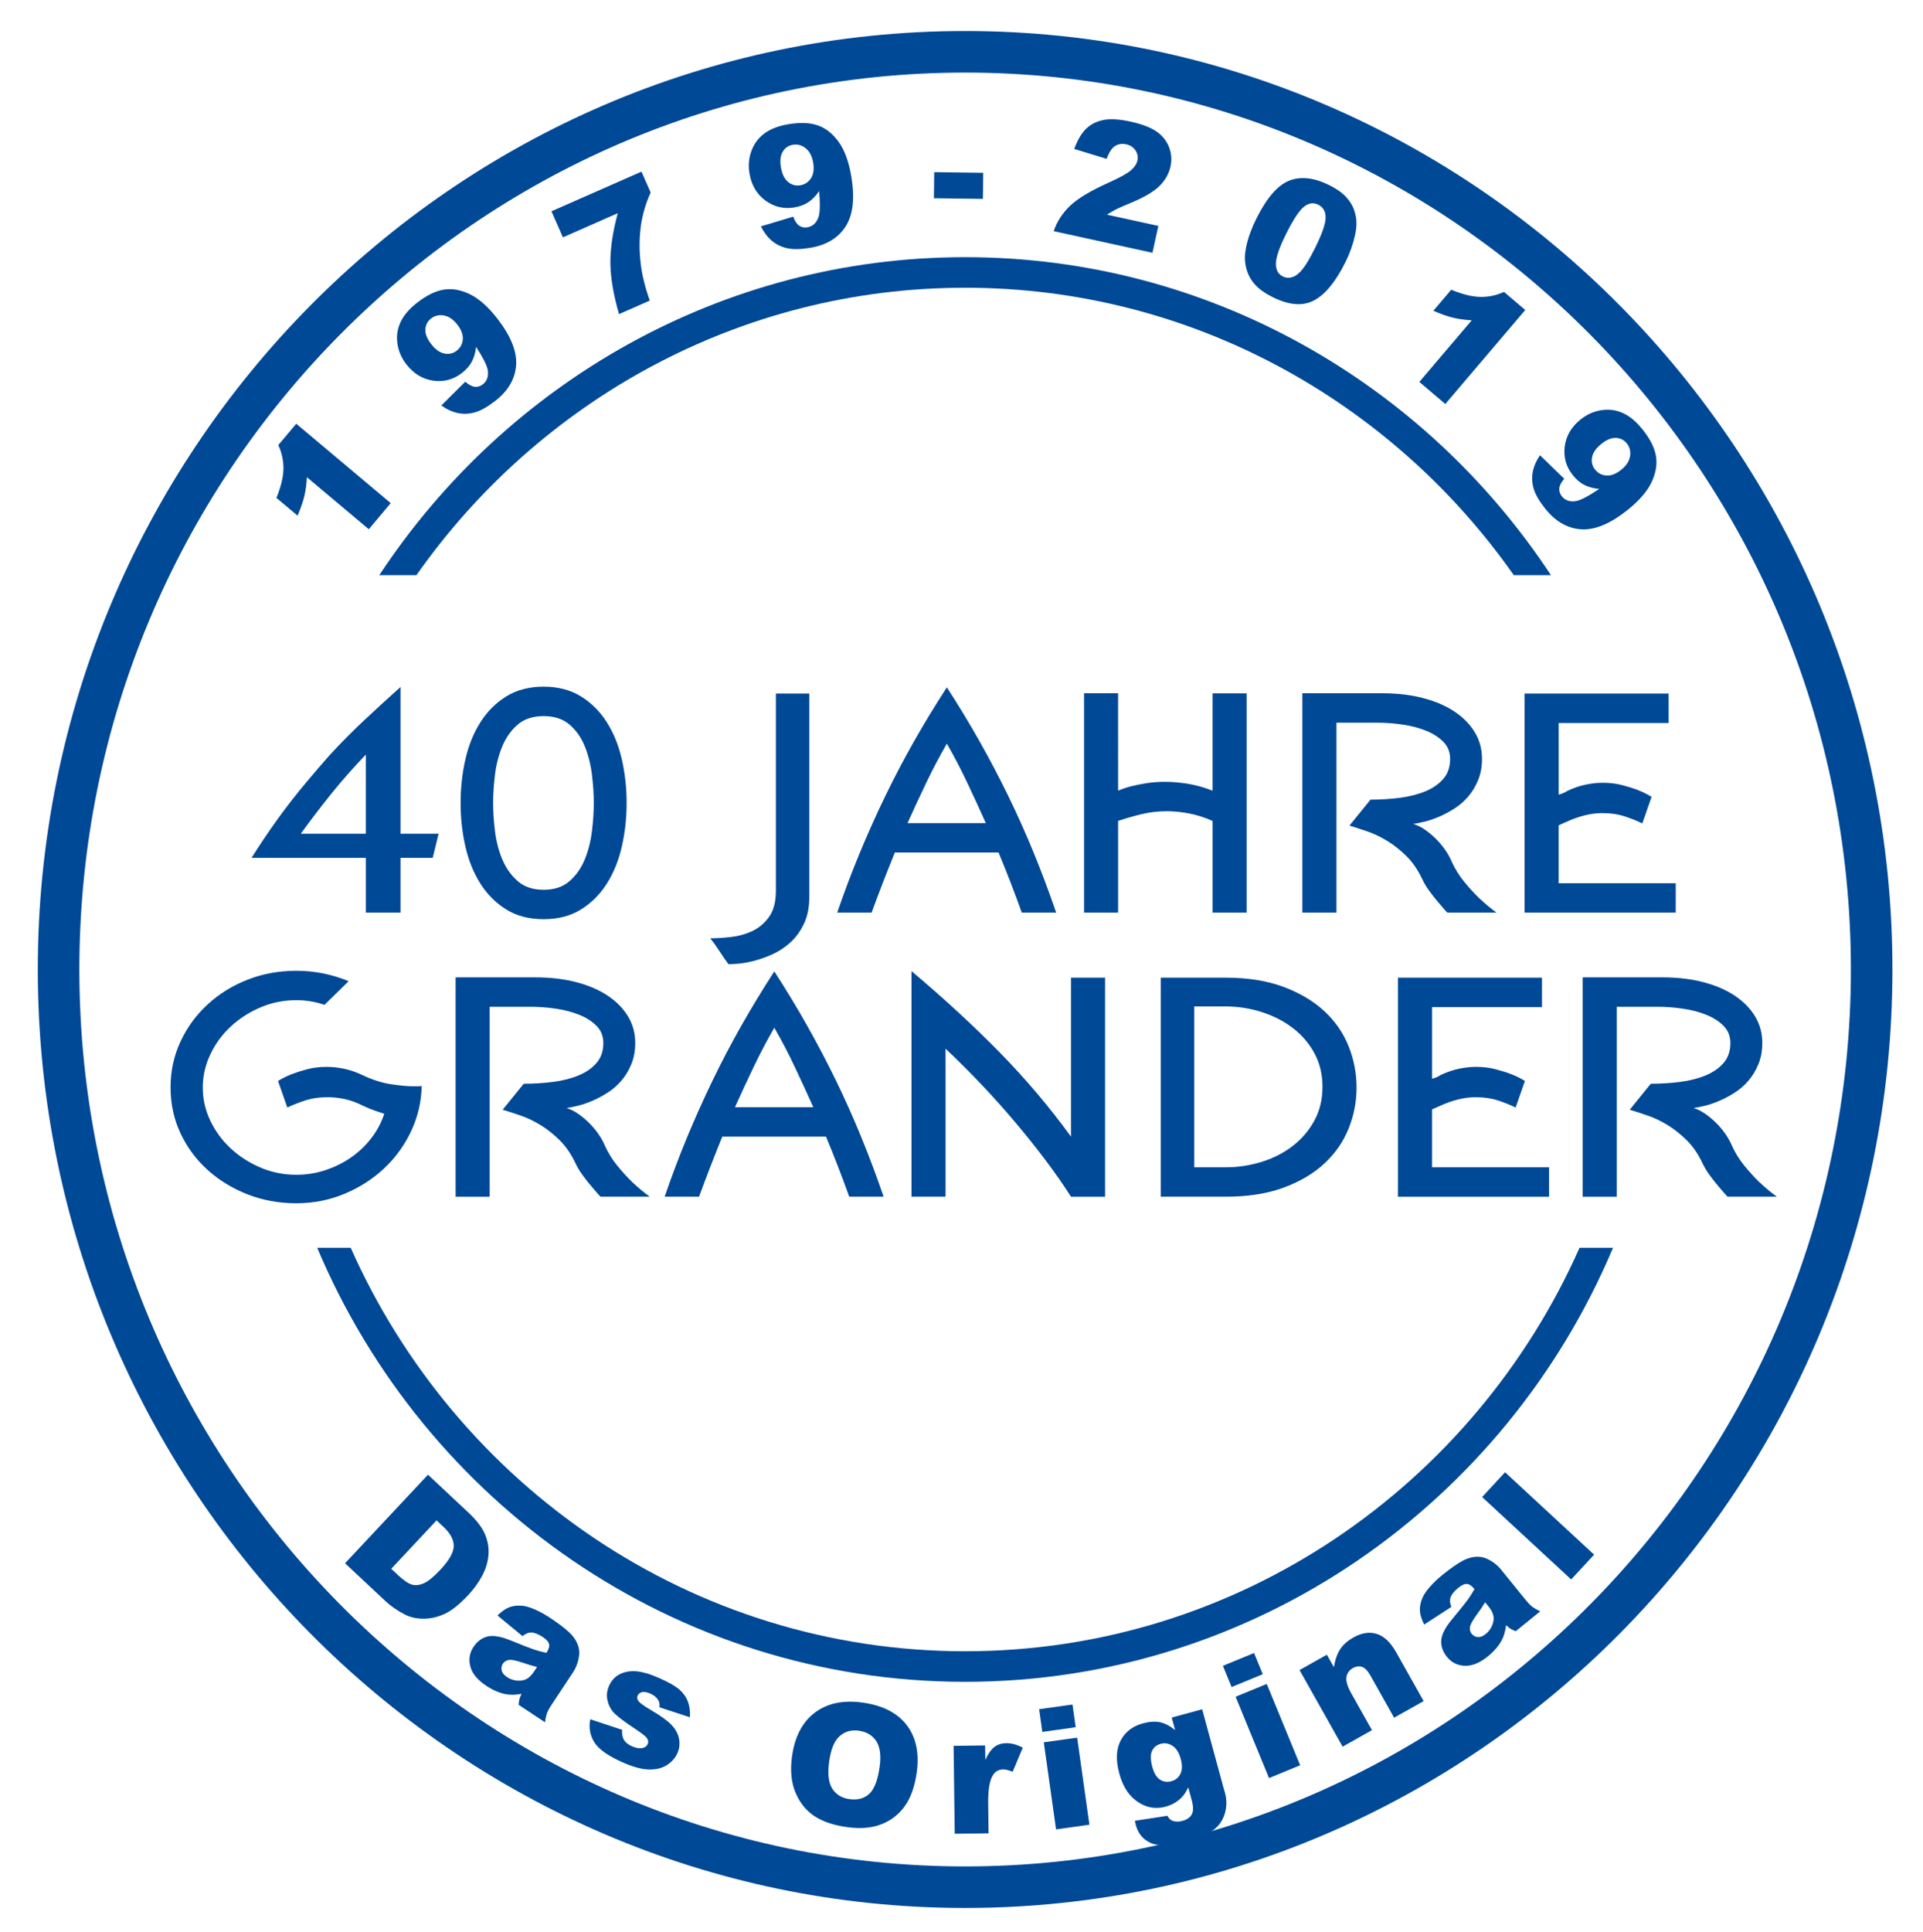 <?xml version="1.0" encoding="utf-8"?>
<!-- Generator: Adobe Illustrator 15.1.0, SVG Export Plug-In  -->
<!DOCTYPE svg PUBLIC "-//W3C//DTD SVG 1.1//EN" "http://www.w3.org/Graphics/SVG/1.1/DTD/svg11.dtd">
<svg version="1.1"
	 xmlns="http://www.w3.org/2000/svg" xmlns:xlink="http://www.w3.org/1999/xlink" xmlns:a="http://ns.adobe.com/AdobeSVGViewerExtensions/3.0/"
	 x="0px" y="0px" width="236px" height="237px" viewBox="-4.639 -3.805 236 237"
	 overflow="visible" enable-background="new -4.639 -3.805 236 237" xml:space="preserve">
<defs>
</defs>
<path fill="#004996" d="M113.805,230.286C51.052,230.286,0,178.633,0,115.144C0,51.653,51.052,0,113.805,0
	c62.752,0,113.805,51.653,113.805,115.144C227.609,178.633,176.557,230.286,113.805,230.286z M113.805,5.1
	C53.865,5.1,5.1,54.465,5.1,115.144c0,60.678,48.765,110.043,108.705,110.043c59.94,0,108.705-49.365,108.705-110.043
	C222.51,54.465,173.745,5.1,113.805,5.1z"/>
<path fill="#004996" d="M113.805,31.498c27.762,0,52.351,13.945,67.341,35.266h4.559c-15.499-23.502-41.94-39.016-71.899-39.016
	c-29.958,0-56.4,15.514-71.899,39.016h4.559C61.454,45.443,86.043,31.498,113.805,31.498z"/>
<path fill="#004996" d="M113.805,198.788c-33.55,0-62.472-20.357-75.402-49.501h-4.11c13.168,31.271,43.85,53.251,79.512,53.251
	c35.662,0,66.344-21.979,79.512-53.251h-4.109C176.277,178.431,147.354,198.788,113.805,198.788z"/>
<path fill="#004996" d="M213.424,143.021c-0.71-0.512-1.432-1.115-2.167-1.807c-0.583-0.564-1.184-1.225-1.805-1.98
	s-1.135-1.583-1.539-2.48c-0.204-0.486-0.477-0.974-0.818-1.461c-0.342-0.486-0.728-0.941-1.158-1.364
	c-0.432-0.422-0.881-0.794-1.35-1.115c-0.469-0.32-0.931-0.544-1.388-0.673c0.381-0.051,0.856-0.147,1.426-0.288
	c0.569-0.142,1.165-0.346,1.786-0.615c0.621-0.269,1.24-0.603,1.863-1c0.619-0.396,1.178-0.884,1.672-1.461
	c0.494-0.576,0.898-1.249,1.216-2.018c0.317-0.77,0.476-1.642,0.476-2.615c0-1.179-0.291-2.255-0.875-3.229
	c-0.582-0.974-1.406-1.819-2.47-2.538c-1.065-0.717-2.351-1.274-3.858-1.672c-1.508-0.396-3.187-0.596-5.035-0.596h-9.808v26.913
	h4.181v-23.304h4.994c1.016,0,2.051,0.075,3.105,0.229c1.055,0.153,2.014,0.403,2.878,0.749c0.863,0.345,1.575,0.8,2.134,1.363
	c0.559,0.562,0.84,1.266,0.84,2.11c0,0.974-0.273,1.779-0.818,2.42c-0.545,0.64-1.273,1.151-2.186,1.535s-1.957,0.652-3.136,0.807
	c-1.178,0.152-2.388,0.229-3.63,0.229l-2.584,3.188c0.684,0.205,1.432,0.447,2.242,0.729c0.811,0.282,1.621,0.672,2.433,1.171
	c0.81,0.499,1.591,1.12,2.337,1.862c0.747,0.743,1.389,1.677,1.92,2.803c0.229,0.486,0.52,0.974,0.875,1.459
	c0.354,0.486,0.696,0.921,1.025,1.306c0.203,0.23,0.398,0.461,0.589,0.69c0.19,0.231,0.386,0.448,0.589,0.653H213.424z
	 M185.472,143.021v-3.609h-14.366v-7.103l0.949-0.422c1.571-0.717,3.028-1.075,4.372-1.075c1.064,0,2.014,0.141,2.85,0.422
	c0.837,0.282,1.533,0.564,2.091,0.845l1.141-3.263c-0.254-0.154-0.52-0.301-0.798-0.442c-0.279-0.14-0.584-0.274-0.913-0.402
	c-0.532-0.205-1.165-0.403-1.899-0.596c-0.735-0.191-1.534-0.287-2.396-0.287c-0.659,0-1.356,0.076-2.09,0.229
	c-0.735,0.154-1.482,0.41-2.243,0.768c-0.304,0.205-0.659,0.359-1.063,0.462v-8.792h13.493v-3.609h-17.675v26.875H185.472z
	 M141.926,139.411v-19.733h3.85c1.522,0,3.002,0.23,4.438,0.69c1.436,0.461,2.705,1.114,3.811,1.958
	c1.104,0.846,1.988,1.875,2.647,3.091c0.661,1.217,0.991,2.592,0.991,4.127c0,1.536-0.33,2.912-0.991,4.128
	c-0.659,1.216-1.543,2.253-2.647,3.109c-1.105,0.858-2.375,1.511-3.811,1.958c-1.436,0.448-2.915,0.672-4.438,0.672H141.926z
	 M145.766,143.021c2.736,0,5.111-0.371,7.127-1.113c2.014-0.743,3.687-1.733,5.017-2.976c1.33-1.241,2.317-2.668,2.965-4.281
	c0.646-1.612,0.97-3.288,0.97-5.029c0-1.739-0.324-3.423-0.97-5.049c-0.647-1.625-1.635-3.058-2.965-4.3
	c-1.33-1.241-3.003-2.239-5.017-2.994c-2.016-0.755-4.391-1.133-7.127-1.133h-7.945v26.875H145.766z M130.98,143.021v-26.875h-4.182
	v19.504c-2.66-3.66-5.594-7.122-8.799-10.386c-3.206-3.264-6.798-6.571-10.775-9.924v27.681h4.181v-18.16
	c1.47,1.382,2.927,2.835,4.37,4.358c1.445,1.522,2.832,3.07,4.162,4.645c1.332,1.574,2.578,3.136,3.744,4.685
	s2.205,3.04,3.117,4.473H130.98z M85.56,132.04c0.734-1.638,1.501-3.289,2.299-4.952c0.798-1.664,1.641-3.264,2.528-4.8
	c0.887,1.536,1.723,3.136,2.508,4.8c0.787,1.663,1.547,3.314,2.281,4.952H85.56z M103.805,143.021
	c-0.863-2.508-1.774-4.94-2.738-7.295c-0.963-2.354-1.994-4.664-3.096-6.931c-1.104-2.265-2.281-4.511-3.535-6.736
	c-1.256-2.228-2.604-4.454-4.049-6.682c-1.445,2.228-2.793,4.448-4.048,6.661c-1.254,2.214-2.433,4.46-3.535,6.738
	c-1.102,2.279-2.141,4.595-3.117,6.949c-0.975,2.354-1.894,4.787-2.755,7.295h4.219c0.912-2.482,1.862-4.94,2.85-7.371h12.733
	c1.013,2.431,1.964,4.889,2.851,7.371H103.805z M75.107,143.021c-0.709-0.512-1.432-1.115-2.166-1.807
	c-0.583-0.564-1.185-1.225-1.806-1.98c-0.621-0.756-1.134-1.583-1.539-2.48c-0.203-0.486-0.475-0.974-0.817-1.461
	c-0.342-0.486-0.729-0.941-1.159-1.364c-0.432-0.422-0.881-0.794-1.35-1.115c-0.469-0.32-0.931-0.544-1.387-0.673
	c0.38-0.051,0.855-0.147,1.425-0.288c0.57-0.142,1.166-0.346,1.787-0.615c0.62-0.269,1.241-0.603,1.862-1
	c0.621-0.396,1.178-0.884,1.673-1.461c0.494-0.576,0.899-1.249,1.216-2.018c0.316-0.77,0.475-1.642,0.475-2.615
	c0-1.179-0.292-2.255-0.874-3.229c-0.583-0.974-1.407-1.819-2.471-2.538c-1.064-0.717-2.35-1.274-3.858-1.672
	c-1.508-0.396-3.187-0.596-5.036-0.596h-9.806v26.913h4.181v-23.304h4.993c1.016,0,2.051,0.075,3.106,0.229
	c1.054,0.153,2.013,0.403,2.877,0.749c0.864,0.345,1.575,0.8,2.134,1.363c0.559,0.562,0.839,1.266,0.839,2.11
	c0,0.974-0.273,1.779-0.817,2.42c-0.545,0.64-1.273,1.151-2.186,1.535c-0.912,0.384-1.957,0.652-3.135,0.807
	c-1.179,0.152-2.389,0.229-3.63,0.229l-2.585,3.188c0.684,0.205,1.431,0.447,2.243,0.729c0.81,0.282,1.621,0.672,2.432,1.171
	s1.59,1.12,2.338,1.862c0.747,0.743,1.387,1.677,1.919,2.803c0.228,0.486,0.519,0.974,0.874,1.459
	c0.355,0.486,0.697,0.921,1.027,1.306c0.202,0.23,0.399,0.461,0.589,0.69c0.19,0.231,0.386,0.448,0.589,0.653H75.107z
	 M30.622,132.078c0.583-0.28,1.292-0.562,2.128-0.845c0.837-0.281,1.787-0.422,2.851-0.422c0.659,0,1.349,0.077,2.072,0.229
	c0.722,0.154,1.488,0.437,2.299,0.846c0.431,0.205,0.861,0.384,1.292,0.538c0.431,0.152,0.849,0.294,1.255,0.422
	c-0.355,1.075-0.881,2.066-1.578,2.975c-0.697,0.909-1.52,1.696-2.47,2.361c-0.95,0.666-2.002,1.19-3.155,1.575
	c-1.153,0.383-2.351,0.574-3.592,0.574c-1.546,0-3.009-0.294-4.39-0.883c-1.381-0.588-2.597-1.369-3.649-2.342
	c-1.051-0.972-1.888-2.105-2.508-3.397c-0.621-1.292-0.931-2.654-0.931-4.089c0-1.406,0.31-2.764,0.931-4.069
	c0.62-1.306,1.457-2.444,2.508-3.417c1.052-0.973,2.268-1.753,3.649-2.343c1.381-0.588,2.844-0.883,4.39-0.883
	c1.191,0,2.344,0.192,3.459,0.576l2.965-2.904c-0.988-0.414-2.021-0.73-3.098-0.95c-1.077-0.22-2.185-0.33-3.326-0.33
	c-2.128,0-4.124,0.365-5.986,1.096c-1.863,0.73-3.497,1.743-4.903,3.038c-1.407,1.294-2.515,2.812-3.326,4.555
	c-0.811,1.743-1.216,3.614-1.216,5.613c0,2.024,0.405,3.902,1.216,5.632c0.811,1.73,1.919,3.23,3.326,4.498
	c1.406,1.269,3.04,2.268,4.903,2.999c1.862,0.729,3.858,1.095,5.986,1.095c2.078,0,4.042-0.384,5.892-1.151
	c1.849-0.768,3.471-1.805,4.865-3.109c1.393-1.306,2.502-2.828,3.325-4.569c0.824-1.739,1.261-3.596,1.312-5.566
	c-0.076,0.025-0.178,0.038-0.304,0.038h-0.798c-0.66,0-1.546-0.082-2.661-0.249c-1.115-0.166-2.294-0.544-3.535-1.134
	c-0.76-0.357-1.508-0.613-2.242-0.768c-0.736-0.153-1.432-0.229-2.091-0.229c-0.887,0-1.691,0.096-2.413,0.287
	c-0.723,0.192-1.35,0.391-1.882,0.596c-0.329,0.128-0.634,0.263-0.912,0.402c-0.279,0.142-0.545,0.288-0.798,0.442L30.622,132.078z"
	/>
<path fill="#004996" d="M201.015,108.165v-3.608h-14.367v-7.104l0.951-0.422c1.57-0.716,3.027-1.075,4.371-1.075
	c1.063,0,2.014,0.142,2.85,0.422c0.837,0.282,1.533,0.564,2.091,0.846l1.141-3.264c-0.254-0.153-0.52-0.301-0.799-0.441
	c-0.278-0.141-0.583-0.275-0.912-0.403c-0.532-0.205-1.166-0.403-1.899-0.595c-0.735-0.192-1.534-0.288-2.396-0.288
	c-0.659,0-1.356,0.077-2.09,0.229c-0.735,0.154-1.483,0.41-2.243,0.769c-0.304,0.205-0.658,0.358-1.064,0.461v-8.792h13.494V81.29
	h-17.675v26.875H201.015z M179.026,108.165c-0.709-0.512-1.432-1.114-2.166-1.807c-0.582-0.564-1.185-1.224-1.805-1.98
	c-0.621-0.756-1.135-1.583-1.539-2.479c-0.203-0.487-0.476-0.975-0.817-1.461c-0.342-0.487-0.729-0.942-1.159-1.364
	c-0.433-0.423-0.881-0.795-1.351-1.116c-0.469-0.319-0.931-0.544-1.387-0.673c0.381-0.051,0.855-0.146,1.426-0.288
	c0.569-0.141,1.164-0.346,1.787-0.615c0.619-0.269,1.24-0.602,1.861-1c0.621-0.396,1.179-0.884,1.672-1.461
	c0.495-0.575,0.9-1.249,1.218-2.018c0.315-0.769,0.475-1.641,0.475-2.615c0-1.179-0.292-2.255-0.874-3.229
	c-0.584-0.975-1.407-1.82-2.472-2.538c-1.063-0.717-2.351-1.275-3.857-1.672c-1.508-0.397-3.187-0.597-5.036-0.597h-9.807v26.913
	h4.182V84.861h4.992c1.018,0,2.052,0.076,3.107,0.23c1.054,0.153,2.013,0.402,2.877,0.748c0.862,0.346,1.574,0.801,2.133,1.363
	c0.56,0.563,0.84,1.268,0.84,2.111c0,0.973-0.273,1.779-0.817,2.419c-0.545,0.64-1.274,1.152-2.186,1.536
	c-0.912,0.384-1.957,0.651-3.136,0.806c-1.179,0.153-2.389,0.23-3.629,0.23l-2.586,3.187c0.685,0.205,1.432,0.448,2.243,0.729
	c0.81,0.281,1.621,0.672,2.433,1.171c0.811,0.499,1.59,1.12,2.338,1.861c0.746,0.743,1.387,1.678,1.919,2.804
	c0.228,0.485,0.519,0.973,0.874,1.459c0.354,0.485,0.697,0.921,1.027,1.305c0.201,0.231,0.398,0.461,0.588,0.691
	c0.19,0.23,0.387,0.447,0.59,0.652H179.026z M148.355,108.165V81.264h-4.182v11.939c-1.061-0.414-2.084-0.698-3.068-0.853
	c-0.985-0.155-1.907-0.233-2.767-0.233c-0.834,0-1.604,0.059-2.312,0.173c-0.707,0.115-1.312,0.237-1.817,0.366
	c-0.505,0.128-0.897,0.25-1.175,0.365c-0.278,0.116-0.43,0.173-0.454,0.173V81.252H128.4v26.913h4.181V96.916
	c0.985-0.332,1.963-0.613,2.937-0.845c0.972-0.229,1.988-0.345,3.049-0.345c0.858,0,1.762,0.09,2.709,0.269s1.912,0.486,2.898,0.921
	v11.249H148.355z M106.734,97.186c0.736-1.639,1.502-3.289,2.301-4.953c0.798-1.663,1.64-3.263,2.527-4.799
	c0.887,1.536,1.723,3.136,2.508,4.799c0.785,1.664,1.546,3.314,2.281,4.953H106.734z M124.98,108.165
	c-0.862-2.508-1.774-4.938-2.737-7.295c-0.963-2.354-1.996-4.664-3.099-6.93c-1.102-2.265-2.279-4.511-3.535-6.737
	c-1.254-2.227-2.603-4.454-4.047-6.681c-1.444,2.227-2.793,4.448-4.049,6.661c-1.254,2.215-2.432,4.461-3.533,6.737
	c-1.104,2.279-2.143,4.596-3.117,6.949c-0.977,2.356-1.895,4.787-2.756,7.295h4.219c0.912-2.481,1.863-4.938,2.852-7.371h12.732
	c1.013,2.433,1.963,4.89,2.852,7.371H124.98z M90.582,105.478c0,1.356-0.279,2.426-0.836,3.206c-0.559,0.78-1.248,1.362-2.072,1.747
	c-0.823,0.384-1.704,0.627-2.641,0.729s-1.773,0.153-2.509,0.153c0.355,0.435,0.736,0.966,1.141,1.594
	c0.405,0.626,0.773,1.157,1.102,1.593c0.152,0,0.506-0.019,1.064-0.058c0.557-0.038,1.203-0.147,1.938-0.326
	c0.735-0.18,1.508-0.448,2.319-0.806c0.811-0.359,1.559-0.846,2.243-1.459c0.685-0.615,1.247-1.382,1.69-2.305
	c0.443-0.921,0.666-2.047,0.666-3.378V81.29h-4.105V105.478z M58.884,104.289c-0.811-0.715-1.439-1.603-1.882-2.663
	c-0.443-1.06-0.741-2.21-0.893-3.448c-0.152-1.239-0.228-2.396-0.228-3.47c0-1.071,0.076-2.228,0.228-3.468
	c0.152-1.239,0.45-2.395,0.893-3.468s1.071-1.961,1.882-2.664c0.81-0.702,1.875-1.054,3.193-1.054c1.317,0,2.381,0.352,3.192,1.054
	c0.811,0.703,1.432,1.591,1.863,2.664c0.43,1.073,0.722,2.229,0.874,3.468c0.152,1.24,0.228,2.396,0.228,3.468
	c0,1.074-0.076,2.23-0.228,3.47c-0.152,1.238-0.444,2.389-0.874,3.448c-0.431,1.061-1.052,1.948-1.863,2.663
	c-0.811,0.716-1.875,1.073-3.192,1.073C60.759,105.362,59.694,105.005,58.884,104.289 M66.657,107.781
	c1.279-0.793,2.337-1.849,3.173-3.167c0.837-1.318,1.451-2.835,1.844-4.55c0.392-1.714,0.589-3.494,0.589-5.336
	c0-1.868-0.197-3.66-0.589-5.375c-0.393-1.715-1.007-3.231-1.844-4.55c-0.836-1.318-1.894-2.374-3.173-3.167
	c-1.28-0.793-2.807-1.191-4.58-1.191c-1.774,0-3.301,0.398-4.581,1.191c-1.279,0.793-2.337,1.849-3.173,3.167
	c-0.836,1.318-1.451,2.835-1.844,4.55s-0.589,3.507-0.589,5.375c0,1.842,0.196,3.622,0.589,5.336
	c0.393,1.715,1.008,3.231,1.844,4.55c0.836,1.318,1.894,2.374,3.173,3.167c1.28,0.793,2.807,1.19,4.581,1.19
	C63.85,108.972,65.377,108.574,66.657,107.781 M40.256,98.49h-7.982c1.165-1.612,2.401-3.23,3.706-4.856
	c1.305-1.625,2.73-3.244,4.276-4.856V98.49z M44.513,108.165v-6.719h3.953l0.722-2.956h-4.675V80.484
	c-1.546,1.382-3.041,2.752-4.485,4.108c-1.444,1.356-2.851,2.776-4.219,4.261c-0.456,0.513-0.931,1.056-1.425,1.632
	c-0.494,0.576-0.945,1.108-1.35,1.593c-1.292,1.536-2.496,3.078-3.61,4.627c-1.116,1.549-2.18,3.129-3.193,4.741h14.025v6.719
	H44.513z"/>
<path fill="#004996" d="M188.183,189.979l2.814-3.041l-10.928-10.112l-2.815,3.041L188.183,189.979z M178.041,193.294
	c0.324,0.399,0.522,0.776,0.597,1.131c0.073,0.354,0.026,0.743-0.141,1.166s-0.429,0.779-0.787,1.068
	c-0.342,0.278-0.666,0.407-0.972,0.39c-0.308-0.018-0.562-0.152-0.767-0.405c-0.18-0.221-0.25-0.49-0.211-0.809
	c0.037-0.31,0.312-0.815,0.823-1.518c0.38-0.509,0.728-1.021,1.042-1.537L178.041,193.294z M173.368,192.204
	c0.127-0.382,0.453-0.784,0.979-1.212c0.41-0.332,0.762-0.485,1.053-0.46c0.291,0.026,0.596,0.236,0.916,0.63
	c-0.272,0.482-0.547,0.917-0.826,1.305c-0.279,0.387-0.924,1.189-1.932,2.408c-0.843,1.014-1.284,1.877-1.325,2.59
	c-0.043,0.713,0.195,1.388,0.712,2.024c0.55,0.679,1.271,1.039,2.164,1.082c0.894,0.043,1.84-0.34,2.84-1.149
	c0.752-0.609,1.318-1.261,1.699-1.952c0.275-0.51,0.459-1.139,0.551-1.885c0.232,0.213,0.414,0.359,0.542,0.443
	c0.129,0.083,0.341,0.184,0.637,0.301l3.015-2.442c-0.451-0.21-0.791-0.407-1.021-0.59c-0.23-0.184-0.507-0.473-0.826-0.867
	l-2.999-3.701c-0.319-0.394-0.733-0.745-1.243-1.051c-0.51-0.307-0.998-0.466-1.463-0.482c-0.666-0.025-1.335,0.144-2.006,0.509
	c-0.672,0.365-1.488,0.938-2.452,1.718c-0.599,0.485-1.121,0.982-1.563,1.489c-0.443,0.508-0.746,0.962-0.908,1.364
	c-0.228,0.559-0.325,1.08-0.294,1.565c0.031,0.483,0.206,1.042,0.525,1.672l3.331-2.164
	C173.304,192.884,173.269,192.503,173.368,192.204 M160.135,210.497l3.603-2.025l-2.539-4.516c-0.481-0.854-0.679-1.524-0.593-2.008
	c0.086-0.482,0.347-0.847,0.783-1.093c0.396-0.222,0.771-0.271,1.127-0.15c0.356,0.122,0.701,0.479,1.033,1.068l2.906,5.17
	l3.621-2.036l-3.361-5.976c-0.697-1.239-1.494-1.997-2.391-2.273c-0.896-0.275-1.844-0.134-2.842,0.428
	c-0.738,0.415-1.287,0.9-1.65,1.458c-0.361,0.558-0.617,1.29-0.768,2.197l-0.862-1.531l-3.354,1.887L160.135,210.497z
	 M151.102,214.349l3.822-1.572l-4.101-9.976L147,204.372L151.102,214.349z M146.51,203.18l3.823-1.572l-1.069-2.602l-3.824,1.571
	L146.51,203.18z M136.739,211.032c0.203-0.452,0.56-0.747,1.069-0.886c0.509-0.139,0.994-0.055,1.457,0.25
	c0.463,0.306,0.797,0.838,1.002,1.596c0.207,0.759,0.193,1.37-0.041,1.837c-0.234,0.469-0.6,0.77-1.097,0.904
	c-0.522,0.143-0.993,0.076-1.411-0.2c-0.42-0.274-0.73-0.789-0.936-1.54C136.551,212.138,136.535,211.484,136.739,211.032
	 M139.581,208.464c-0.63-0.51-1.245-0.829-1.845-0.961c-0.602-0.132-1.307-0.086-2.116,0.134c-1.269,0.346-2.178,1.049-2.731,2.111
	c-0.552,1.063-0.607,2.404-0.166,4.024c0.385,1.418,1,2.475,1.842,3.172c1.187,0.983,2.476,1.284,3.867,0.905
	c0.711-0.193,1.33-0.537,1.855-1.031c0.335-0.315,0.637-0.759,0.902-1.33l0.429,1.578c0.208,0.764,0.212,1.339,0.011,1.723
	c-0.199,0.386-0.588,0.655-1.162,0.812c-0.445,0.121-0.842,0.12-1.19-0.003c-0.24-0.082-0.458-0.289-0.654-0.622l-3.989,0.613
	c0.047,0.226,0.088,0.403,0.123,0.535c0.286,1.051,0.905,1.784,1.857,2.198c0.951,0.415,2.472,0.338,4.562-0.23
	c0.914-0.249,1.704-0.553,2.368-0.908c0.665-0.357,1.177-0.78,1.538-1.272c0.361-0.49,0.6-1.069,0.717-1.736
	c0.116-0.667,0.086-1.327-0.092-1.98l-0.135-0.458l-2.676-9.829l-3.734,1.018L139.581,208.464z M124.965,220.646l4.094-0.576
	l-1.504-10.681l-4.094,0.576L124.965,220.646z M123.281,208.688l4.094-0.576l-0.393-2.786l-4.094,0.576L123.281,208.688z
	 M112.53,221.18l4.153-0.053l-0.047-3.615c-0.021-1.727,0.178-2.907,0.596-3.542c0.291-0.451,0.709-0.681,1.25-0.687
	c0.285-0.004,0.672,0.094,1.162,0.289l1.242-2.961c-0.729-0.37-1.398-0.551-2.008-0.543c-0.583,0.007-1.07,0.157-1.462,0.45
	c-0.394,0.293-0.771,0.824-1.133,1.594l-0.022-1.767l-3.869,0.049L112.53,221.18z M98.408,209.202
	c0.648-0.571,1.432-0.793,2.35-0.664c0.959,0.136,1.674,0.562,2.144,1.281s0.606,1.773,0.411,3.161
	c-0.232,1.649-0.661,2.755-1.287,3.316c-0.627,0.561-1.428,0.772-2.407,0.635c-0.952-0.134-1.659-0.565-2.121-1.293
	c-0.461-0.729-0.587-1.837-0.378-3.325C97.331,210.812,97.76,209.774,98.408,209.202 M92.977,216.1
	c0.516,1.242,1.281,2.204,2.295,2.887c1.016,0.684,2.354,1.143,4.018,1.376c1.635,0.23,3.045,0.116,4.227-0.343
	c1.184-0.459,2.143-1.2,2.877-2.221c0.735-1.021,1.225-2.394,1.468-4.117c0.334-2.373-0.07-4.312-1.212-5.816
	c-1.143-1.505-2.94-2.43-5.395-2.774c-2.394-0.337-4.355,0.07-5.885,1.223s-2.464,2.932-2.803,5.339
	C92.324,213.376,92.46,214.857,92.977,216.1 M68.309,209.973c0.539,0.852,1.711,1.674,3.514,2.468
	c1.276,0.562,2.355,0.846,3.236,0.854c0.881,0.007,1.612-0.184,2.193-0.57s0.997-0.866,1.247-1.436
	c0.248-0.562,0.313-1.151,0.195-1.766c-0.118-0.613-0.428-1.182-0.93-1.706c-0.502-0.523-1.351-1.134-2.546-1.83
	c-0.787-0.465-1.277-0.812-1.47-1.046c-0.194-0.233-0.237-0.47-0.131-0.711c0.095-0.217,0.274-0.358,0.536-0.424
	c0.262-0.065,0.606-0.004,1.034,0.184c0.421,0.187,0.737,0.443,0.947,0.772c0.152,0.244,0.205,0.545,0.158,0.901l3.744,1.227
	c0.036-0.754-0.051-1.402-0.259-1.945c-0.209-0.543-0.554-1.027-1.036-1.455c-0.481-0.426-1.311-0.897-2.488-1.417
	c-1.116-0.491-2.056-0.766-2.822-0.826c-0.765-0.059-1.44,0.063-2.025,0.367c-0.585,0.305-1.021,0.781-1.307,1.432
	c-0.262,0.595-0.32,1.2-0.174,1.819c0.146,0.618,0.432,1.138,0.857,1.558c0.426,0.42,1.245,1.033,2.458,1.841
	c0.812,0.542,1.297,0.911,1.455,1.105c0.22,0.274,0.27,0.547,0.15,0.819c-0.106,0.242-0.303,0.395-0.591,0.46
	c-0.374,0.094-0.815,0.029-1.324-0.194c-0.464-0.205-0.794-0.464-0.988-0.778c-0.195-0.315-0.271-0.73-0.23-1.244l-3.91-1.3
	C67.601,208.175,67.77,209.121,68.309,209.973 M60.906,201.27c-0.285,0.429-0.585,0.732-0.9,0.908
	c-0.316,0.177-0.701,0.249-1.155,0.217c-0.453-0.033-0.872-0.176-1.256-0.43c-0.367-0.243-0.588-0.514-0.663-0.812
	c-0.075-0.297-0.023-0.581,0.157-0.852c0.157-0.238,0.393-0.387,0.708-0.445c0.306-0.057,0.871,0.053,1.694,0.33
	c0.6,0.21,1.193,0.388,1.779,0.533L60.906,201.27z M60.541,196.484c0.402,0.007,0.886,0.197,1.45,0.57
	c0.44,0.292,0.692,0.58,0.755,0.866c0.063,0.284-0.046,0.639-0.326,1.062c-0.542-0.115-1.039-0.247-1.492-0.396
	c-0.453-0.15-1.412-0.523-2.876-1.119c-1.221-0.5-2.177-0.662-2.869-0.487c-0.693,0.175-1.265,0.604-1.718,1.287
	c-0.482,0.728-0.609,1.525-0.382,2.39c0.227,0.865,0.877,1.652,1.949,2.363c0.808,0.534,1.598,0.879,2.372,1.034
	c0.57,0.108,1.224,0.096,1.964-0.039c-0.133,0.285-0.219,0.502-0.26,0.649c-0.041,0.147-0.073,0.381-0.097,0.697l3.235,2.143
	c0.066-0.492,0.152-0.876,0.257-1.151c0.105-0.276,0.298-0.625,0.579-1.049l2.629-3.971c0.281-0.425,0.49-0.925,0.629-1.503
	c0.14-0.577,0.146-1.091,0.021-1.539c-0.175-0.644-0.537-1.23-1.087-1.762c-0.55-0.529-1.342-1.138-2.375-1.821
	c-0.643-0.427-1.274-0.774-1.89-1.046c-0.617-0.27-1.142-0.423-1.573-0.457c-0.602-0.049-1.129,0.015-1.582,0.189
	c-0.453,0.176-0.932,0.51-1.437,1.004l3.064,2.528C59.874,196.628,60.228,196.48,60.541,196.484 M49.775,183.517
	c0.87,0.814,1.294,1.61,1.271,2.387c-0.022,0.777-0.572,1.741-1.651,2.893c-0.814,0.869-1.487,1.42-2.019,1.65
	c-0.531,0.231-1.018,0.285-1.46,0.163s-1.015-0.512-1.716-1.169l-0.823-0.771l5.561-5.938L49.775,183.517z M37.707,187.993
	l4.989,4.672c0.598,0.561,1.358,1.087,2.279,1.578c0.673,0.361,1.447,0.546,2.321,0.554c0.875,0.007,1.744-0.186,2.607-0.578
	c0.864-0.393,1.84-1.169,2.928-2.33c0.694-0.742,1.262-1.527,1.704-2.356c0.443-0.828,0.7-1.678,0.772-2.547
	s-0.07-1.721-0.425-2.555c-0.356-0.834-1.025-1.711-2.008-2.632l-4.989-4.672L37.707,187.993z"/>
<path fill="#004996" d="M192.517,54.537c-0.574-0.035-1.043-0.279-1.406-0.733c-0.353-0.439-0.473-0.942-0.364-1.512
	c0.108-0.567,0.487-1.112,1.138-1.633c0.645-0.516,1.242-0.762,1.791-0.736c0.549,0.023,0.994,0.251,1.338,0.679
	c0.363,0.454,0.493,0.982,0.391,1.586c-0.102,0.603-0.469,1.156-1.098,1.659C193.687,54.342,193.091,54.571,192.517,54.537
	 M183.468,54.105c-0.129,0.684-0.087,1.379,0.127,2.084c0.213,0.706,0.69,1.521,1.43,2.446c1.254,1.563,2.721,2.396,4.402,2.5
	c1.682,0.102,3.572-0.688,5.67-2.367c1.428-1.144,2.407-2.272,2.941-3.388c0.533-1.117,0.717-2.187,0.554-3.209
	s-0.711-2.115-1.642-3.278c-0.775-0.967-1.58-1.64-2.417-2.021c-0.837-0.379-1.72-0.497-2.646-0.354
	c-0.927,0.143-1.775,0.523-2.547,1.141c-1.132,0.906-1.781,2.014-1.947,3.322c-0.166,1.308,0.168,2.483,1,3.524
	c0.429,0.533,0.897,0.931,1.408,1.189c0.51,0.258,1.119,0.422,1.824,0.491c-1.332,0.893-2.275,1.388-2.831,1.485
	c-0.756,0.128-1.341-0.067-1.756-0.584c-0.233-0.291-0.337-0.611-0.313-0.96c0.024-0.35,0.228-0.746,0.609-1.19l-2.975-2.887
	C183.894,52.736,183.597,53.422,183.468,54.105 M179.942,32.011c-0.941,0.427-1.914,0.63-2.92,0.61s-2.191-0.312-3.558-0.88
	l-2.197,2.583c0.914,0.397,1.717,0.681,2.405,0.848c0.688,0.168,1.457,0.274,2.307,0.321l-6.43,7.559l3.187,2.711l9.812-11.534
	L179.942,32.011z M155.363,21.583c0.582-0.483,1.18-0.573,1.791-0.268c0.6,0.3,0.898,0.829,0.893,1.588
	c-0.004,0.758-0.449,2.022-1.333,3.79c-0.603,1.205-1.11,2.061-1.526,2.564c-0.414,0.504-0.826,0.818-1.232,0.944
	c-0.407,0.126-0.799,0.096-1.174-0.093c-0.569-0.285-0.85-0.812-0.838-1.583c0.01-0.771,0.439-2.004,1.287-3.7
	C154.068,23.149,154.78,22.068,155.363,21.583 M148.423,25.938c-0.247,0.939-0.333,1.736-0.257,2.387
	c0.098,0.911,0.4,1.719,0.913,2.421c0.512,0.702,1.328,1.334,2.448,1.895c1.998,0.999,3.687,1.143,5.064,0.431
	c1.379-0.712,2.67-2.276,3.879-4.691c0.538-1.078,0.932-2.177,1.18-3.294c0.134-0.584,0.193-1.124,0.181-1.618
	c-0.015-0.495-0.114-1.012-0.3-1.548c-0.188-0.535-0.512-1.058-0.977-1.566c-0.466-0.508-1.146-0.987-2.043-1.436
	c-1.865-0.933-3.506-1.12-4.923-0.564s-2.759,2.099-4.024,4.631C149.05,24.013,148.669,24.997,148.423,25.938 M137.52,23.913
	l-6.311-1.382c0.45-0.282,0.837-0.506,1.16-0.671c0.324-0.164,0.954-0.438,1.891-0.823c1.581-0.666,2.719-1.345,3.415-2.038
	s1.142-1.482,1.335-2.369c0.182-0.833,0.12-1.636-0.185-2.406c-0.308-0.771-0.819-1.404-1.539-1.901s-1.79-0.902-3.212-1.213
	c-1.362-0.299-2.467-0.362-3.311-0.19c-0.846,0.173-1.551,0.531-2.113,1.076c-0.563,0.546-1.049,1.37-1.457,2.474l3.977,1.214
	c0.292-0.796,0.637-1.32,1.036-1.572c0.397-0.252,0.854-0.322,1.371-0.209c0.496,0.108,0.874,0.356,1.132,0.742
	c0.26,0.385,0.339,0.8,0.242,1.243c-0.09,0.41-0.35,0.807-0.78,1.19s-1.335,0.887-2.711,1.507c-2.252,1.011-3.846,1.967-4.782,2.867
	c-0.935,0.901-1.603,1.935-2.004,3.102l12.123,2.654L137.52,23.913z M109.975,20.517l6.012,0.077l0.041-3.199l-6.012-0.077
	L109.975,20.517z M94.891,18.059c-0.312,0.483-0.754,0.773-1.328,0.87c-0.555,0.092-1.053-0.048-1.496-0.42s-0.733-0.97-0.87-1.791
	c-0.136-0.814-0.06-1.455,0.231-1.923c0.288-0.467,0.703-0.745,1.244-0.836c0.574-0.096,1.1,0.049,1.575,0.433
	s0.78,0.974,0.913,1.769C95.29,16.941,95.2,17.574,94.891,18.059 M90.096,25.745c0.534,0.447,1.161,0.749,1.881,0.907
	s1.664,0.14,2.832-0.055c1.978-0.33,3.422-1.204,4.332-2.622c0.909-1.418,1.144-3.453,0.701-6.104
	c-0.301-1.803-0.808-3.21-1.521-4.22c-0.715-1.01-1.559-1.693-2.53-2.05s-2.192-0.411-3.662-0.167
	c-1.222,0.204-2.203,0.579-2.942,1.124c-0.741,0.546-1.273,1.257-1.601,2.136c-0.328,0.878-0.41,1.805-0.247,2.78
	c0.238,1.429,0.887,2.536,1.948,3.319c1.062,0.784,2.249,1.066,3.565,0.848c0.674-0.112,1.248-0.328,1.725-0.648
	c0.475-0.318,0.915-0.77,1.318-1.352c0.129,1.598,0.101,2.664-0.084,3.196c-0.258,0.722-0.713,1.138-1.369,1.246
	c-0.366,0.062-0.696-0.004-0.989-0.194c-0.293-0.192-0.54-0.563-0.741-1.112l-3.973,1.188C89.109,24.705,89.562,25.3,90.096,25.745
	 M64.444,25.316l6.73-2.962c-0.626,2.325-0.927,4.381-0.903,6.168c0.025,1.787,0.378,3.858,1.059,6.214l3.775-1.661
	c-0.58-1.653-0.948-3.145-1.104-4.474c-0.211-1.705-0.195-3.343,0.045-4.914c0.2-1.294,0.59-2.586,1.168-3.876l-1.125-2.557
	l-11.052,4.864L64.444,25.316z M52.158,37.835c-0.046,0.573-0.299,1.038-0.76,1.395c-0.445,0.343-0.95,0.455-1.517,0.336
	c-0.566-0.119-1.103-0.508-1.612-1.168c-0.505-0.654-0.74-1.255-0.705-1.803s0.269-0.99,0.703-1.325
	c0.461-0.356,0.992-0.478,1.593-0.363c0.601,0.114,1.147,0.49,1.639,1.128C51.983,36.661,52.203,37.262,52.158,37.835
	 M51.563,46.875c0.681,0.142,1.377,0.111,2.086-0.089c0.709-0.201,1.532-0.663,2.47-1.387c1.587-1.224,2.447-2.676,2.579-4.355
	c0.133-1.68-0.622-3.584-2.264-5.713c-1.116-1.446-2.228-2.447-3.334-3.001c-1.106-0.553-2.172-0.757-3.198-0.611
	c-1.025,0.145-2.127,0.673-3.307,1.583c-0.981,0.756-1.669,1.55-2.063,2.38c-0.395,0.83-0.529,1.709-0.402,2.638
	c0.126,0.929,0.491,1.785,1.095,2.567c0.885,1.147,1.98,1.815,3.285,2.007c1.306,0.189,2.486-0.122,3.543-0.938
	c0.541-0.418,0.946-0.879,1.214-1.386c0.268-0.506,0.443-1.111,0.524-1.814c0.869,1.349,1.347,2.301,1.434,2.857
	c0.115,0.758-0.091,1.34-0.616,1.745c-0.295,0.227-0.617,0.326-0.965,0.295c-0.349-0.03-0.741-0.24-1.179-0.63l-2.94,2.922
	C50.201,46.425,50.881,46.734,51.563,46.875 M29.518,50.802c0.432,0.938,0.641,1.909,0.628,2.915
	c-0.014,1.006-0.301,2.193-0.859,3.563l2.596,2.183c0.392-0.919,0.669-1.722,0.833-2.411c0.164-0.689,0.266-1.459,0.308-2.309
	l7.596,6.384l2.692-3.202L31.72,48.182L29.518,50.802z"/>
</svg>
